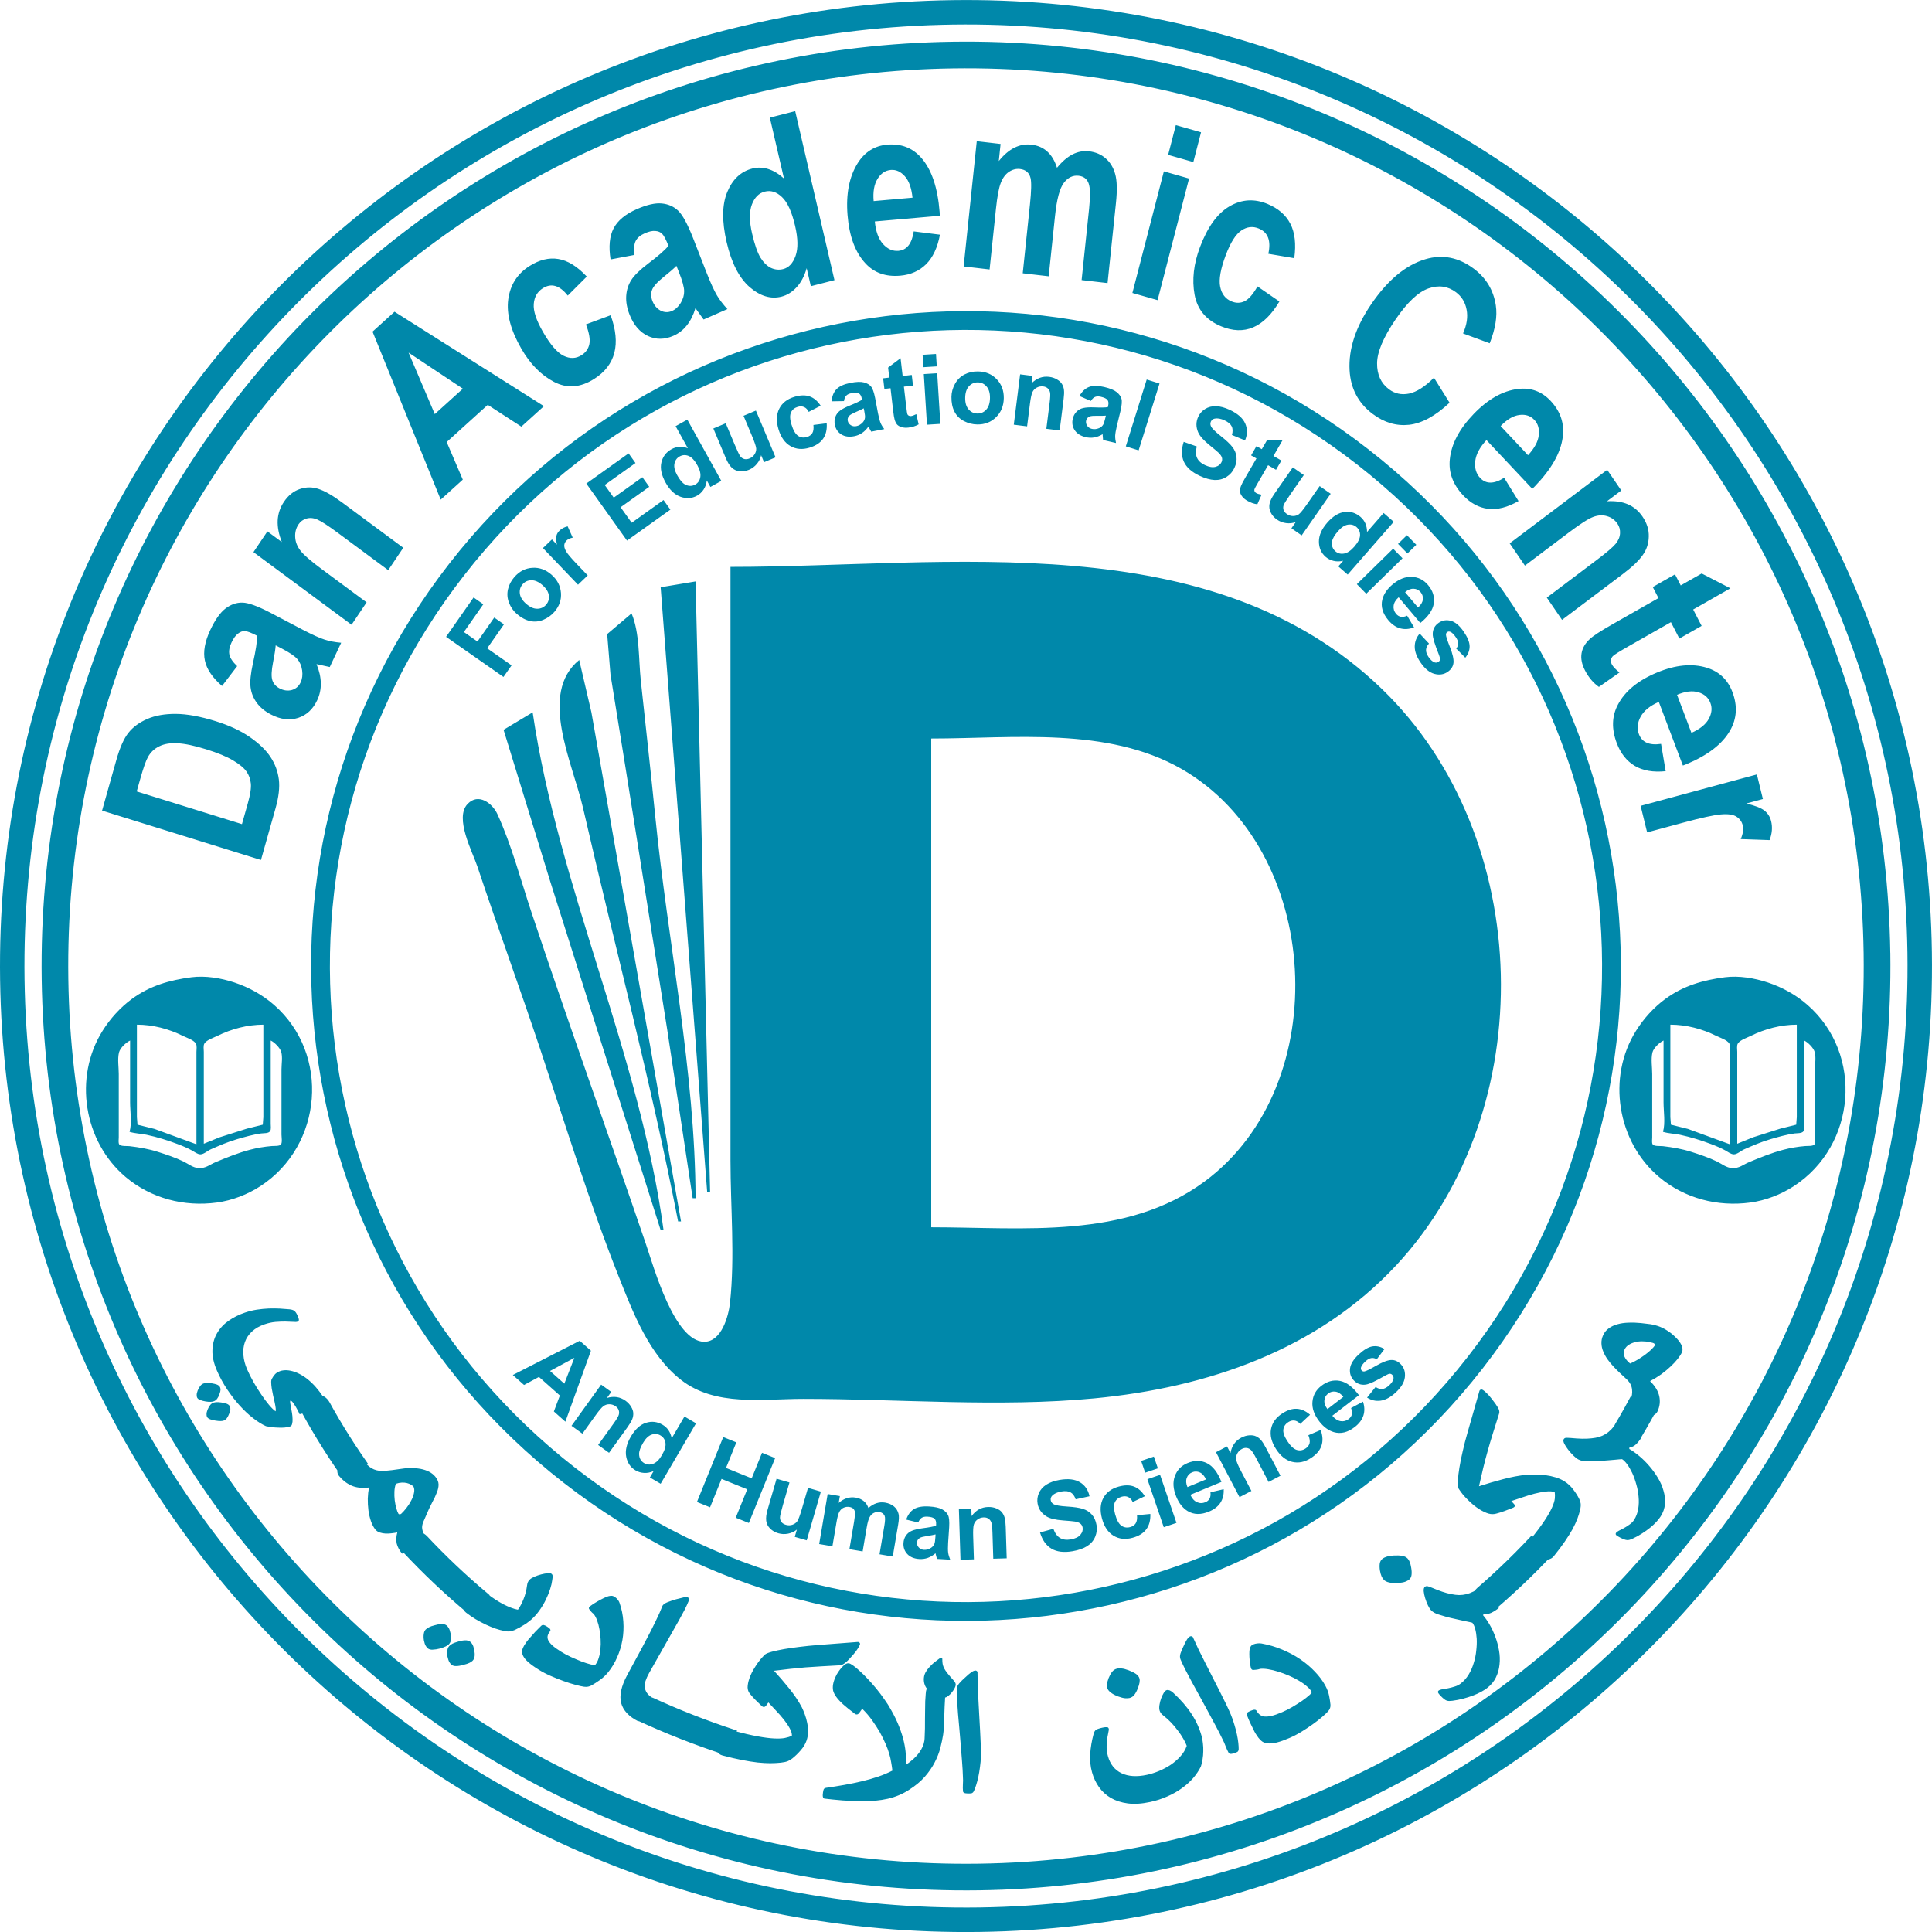 <svg xmlns="http://www.w3.org/2000/svg" viewBox="0 0 631.87 631.87"><g transform="translate(108.87 147.73)" fill="#00aad4"><ellipse transform="matrix(.02 -1 -1 -.024 0 0)" cx="-180.82" cy="-211.57" rx="251.91" ry="243.41" display="none" fill="#c83771" fill-rule="evenodd" stroke-linecap="square" stroke-width="7.246" style="paint-order:stroke fill markers"></ellipse><g fill-opacity=".692" fill-rule="evenodd"><circle transform="rotate(89.754)" cx="187.18" cy="-201.85" r="225.21" display="none" fill="#ffff2a" stroke-linecap="square" stroke-width="6.59" style="paint-order:stroke fill markers"></circle><circle transform="rotate(90.11)" cx="176.37" cy="-215.98" r="180.11" display="none" fill="#ffd42a" style="paint-order:normal"></circle><ellipse transform="matrix(-.002 -1 -1 .002 0 0)" cx="-162.55" cy="-211.87" rx="206.09" ry="207.82" display="none" fill="#ffd42a" style="paint-order:normal"></ellipse></g><path d="m455.23 171.89c-7.121.935-13.586 2.768-19.472 7.105-3.828 2.82-7.064 6.414-9.584 10.435-9.525 15.198-6.145 36.214 7.544 47.765 8.338 7.036 19.142 9.818 29.858 8.374 5.004-.674 10.061-2.635 14.28-5.39 20.344-13.28 22.846-43.092 4.451-59.228-3.78-3.316-8.223-5.763-12.982-7.348-4.344-1.447-9.516-2.315-14.094-1.714m1.669 54.63-13.724-5.031-5.558-1.384-.191-2.487v-30.229c5.167 0 10.406 1.361 15.022 3.663 1.218.607 3.528 1.308 4.26 2.518.421.696.191 1.937.191 2.721v30.229m21.883-39.13v30.229l-.191 2.487-5.188 1.291-8.902 2.825-5.193 2.113v-30.043c0-.783-.231-2.025.191-2.721.72-1.187 3.058-1.918 4.26-2.518 4.576-2.282 9.9-3.663 15.022-3.663m-43.581 5.193c-.014 6.737 0 13.476 0 20.214 0 2.953.651 6.814-.185 9.643 1.779.564 3.729.576 5.564.966 3.476.739 6.877 1.802 10.2 3.055 1.563.589 3.174 1.264 4.636 2.073.791.437 1.841 1.276 2.782 1.273 1.116-.003 2.337-1.176 3.338-1.617 2.862-1.261 5.703-2.497 8.716-3.365 2.563-.738 5.141-1.484 7.789-1.853.845-.118 2.445.052 2.962-.769.383-.608.191-1.672.191-2.359v-27.261c1.248.582 3.022 2.356 3.428 3.709.502 1.673.095 4.006.095 5.749v21.327c0 .801.33 2.569-.191 3.226-.459.579-2.272.443-2.962.499-2.443.196-4.861.608-7.233 1.233-3.861 1.018-7.452 2.498-11.127 4.019-2.062.853-3.172 2.066-5.564 1.958-1.875-.085-3.372-1.381-5.007-2.17-2.678-1.292-5.518-2.233-8.345-3.137-3.046-.973-6.114-1.488-9.273-1.865-.769-.092-2.823.108-3.333-.536-.408-.516-.191-1.682-.191-2.299v-20.771c0-2.182-.45-4.929.078-7.047.366-1.472 2.307-3.277 3.631-3.894zm-481.49-20.692c-7.121.935-13.586 2.768-19.472 7.105-3.828 2.82-7.064 6.414-9.584 10.435-9.525 15.198-6.145 36.214 7.544 47.765 8.338 7.036 19.142 9.818 29.858 8.374 5.004-.674 10.061-2.635 14.28-5.39 20.344-13.28 22.846-43.092 4.451-59.228-3.78-3.316-8.223-5.763-12.982-7.348-4.344-1.447-9.516-2.315-14.094-1.714m1.669 54.63-13.724-5.031-5.558-1.384-.191-2.487v-30.229c5.167 0 10.406 1.361 15.022 3.663 1.218.607 3.528 1.308 4.26 2.518.421.696.191 1.937.191 2.721v30.229m21.883-39.13v30.229l-.191 2.487-5.188 1.291-8.902 2.825-5.193 2.113v-30.043c0-.783-.231-2.025.191-2.721.72-1.187 3.058-1.918 4.26-2.518 4.576-2.282 9.9-3.663 15.022-3.663m-43.581 5.193c-.014 6.737 0 13.476 0 20.214 0 2.953.651 6.814-.185 9.643 1.779.564 3.729.576 5.564.966 3.476.739 6.877 1.802 10.2 3.055 1.563.589 3.174 1.264 4.636 2.073.791.437 1.841 1.276 2.782 1.273 1.116-.003 2.337-1.176 3.338-1.617 2.862-1.261 5.703-2.497 8.716-3.365 2.563-.738 5.141-1.484 7.789-1.853.845-.118 2.445.052 2.962-.769.383-.608.191-1.672.191-2.359v-27.261c1.248.582 3.022 2.356 3.428 3.709.502 1.673.095 4.006.095 5.749v21.327c0 .801.33 2.569-.191 3.226-.459.579-2.272.443-2.962.499-2.443.196-4.861.608-7.233 1.233-3.861 1.018-7.452 2.498-11.127 4.019-2.062.853-3.172 2.066-5.564 1.958-1.875-.085-3.372-1.381-5.007-2.17-2.678-1.292-5.518-2.233-8.345-3.137-3.046-.973-6.114-1.488-9.273-1.865-.769-.092-2.823.108-3.333-.536-.408-.516-.191-1.682-.191-2.299v-20.771c0-2.182-.45-4.929.078-7.047.366-1.472 2.307-3.277 3.631-3.894zm142.36 124.66-3.761-3.342 1.961-5.218-6.844-6.082-4.87 2.633-3.667-3.259 21.885-11.196 3.656 3.249zm-.345-12.431 3.287-8.45-7.959 4.299zm14.627 22.611-3.564-2.564 4.946-6.874q1.57-2.182 1.798-2.98.237-.811-.027-1.54-.252-.72-.975-1.24-.926-.666-2.026-.688t-1.982.614q-.869.645-2.493 2.903l-4.39 6.101-3.564-2.564 9.692-13.469 3.31 2.382-1.424 1.978q3.406-1.014 6.082.911 1.179.849 1.846 1.983.675 1.121.696 2.137.033 1.025-.379 1.998-.399.983-1.522 2.543zm16.878 10.118-3.519-2.061 1.232-2.103q-1.595.714-3.15.618-1.534-.102-2.747-.812-2.467-1.445-3.073-4.461-.584-3.022 1.5-6.582 2.132-3.64 4.95-4.525 2.826-.898 5.441.633 2.4 1.405 2.984 4.427l4.169-7.119 3.789 2.219zm-5.738-13.391q-1.342 2.292-1.309 3.688.048 2.02 1.693 2.983 1.308.766 2.872.197 1.572-.582 2.867-2.793 1.445-2.467 1.187-4.067-.25-1.613-1.639-2.426-1.348-.79-2.897-.248-1.527.536-2.775 2.667zm17.611 19.351 8.599-21.231 4.287 1.736-3.385 8.356 8.4 3.402 3.385-8.356 4.287 1.736-8.599 21.231-4.287-1.736 3.76-9.283-8.4-3.402-3.76 9.283zm31.988 11.404.693-2.386q-1.241 1.022-2.88 1.343-1.624.325-3.2-.132-1.605-.467-2.676-1.542t-1.27-2.517q-.2-1.441.454-3.692l2.93-10.083 4.216 1.225-2.128 7.322q-.977 3.361-.974 4.192.022.82.506 1.449.489.614 1.434.889 1.08.314 2.106-.023 1.03-.352 1.598-1.13.572-.794 1.566-4.215l1.953-6.722 4.216 1.225-4.63 15.935zm10.763-14.01 3.99.677-.379 2.234q2.583-2.24 5.541-1.738 1.571.267 2.617 1.11 1.046.843 1.563 2.278 1.301-1.126 2.658-1.562t2.775-.195q1.802.306 2.925 1.257 1.125.936 1.501 2.458.269 1.123-.128 3.465l-1.775 10.46-4.329-.735 1.587-9.351q.413-2.434.087-3.218-.444-1.026-1.692-1.238-.909-.154-1.804.264-.895.419-1.433 1.437-.535 1.003-.927 3.313l-1.333 7.856-4.329-.735 1.522-8.966q.405-2.388.292-3.12t-.549-1.155q-.42-.42-1.252-.561-1.001-.17-1.894.233-.893.403-1.419 1.36-.511.959-.911 3.316l-1.349 7.949-4.329-.735zm29.625 9.312-3.936-.947q.81-2.364 2.514-3.423 1.705-1.06 4.934-.873 2.933.169 4.327.954 1.395.769 1.91 1.879.531 1.095.366 3.95l-.343 5.114q-.126 2.184.016 3.241.159 1.042.668 2.261l-4.337-.251q-.146-.447-.346-1.319-.087-.396-.126-.524-1.186 1.027-2.497 1.499-1.311.472-2.761.388-2.558-.148-3.96-1.622-1.386-1.473-1.264-3.595.081-1.404.815-2.457.735-1.069 1.969-1.577 1.251-.522 3.554-.828 3.106-.4 4.321-.83l.025-.437q.073-1.264-.52-1.83-.592-.582-2.324-.682-1.17-.068-1.852.362-.681.415-1.154 1.545zm5.66 3.896q-.859.232-2.706.517-1.848.284-2.431.626-.893.559-.947 1.495-.053.92.594 1.631.648.71 1.708.772 1.185.069 2.307-.649.83-.547 1.129-1.39.204-.552.295-2.127zm23.267 7.815-4.388.138-.266-8.465q-.084-2.686-.39-3.458-.306-.788-.96-1.205-.638-.418-1.529-.39-1.14.036-2.026.689-.886.653-1.197 1.695-.296 1.041-.208 3.821l.236 7.512-4.388.138-.52-16.586 4.076-.128.076 2.436q2.083-2.879 5.378-2.983 1.452-.046 2.672.448 1.219.478 1.853 1.271.65.792.917 1.816.282 1.023.343 2.944zm10.901-8.448 4.359-1.199q.787 2.163 2.184 2.999 1.413.834 3.491.474 2.202-.381 3.15-1.497.961-1.134.745-2.381-.139-.801-.712-1.272-.56-.49-1.802-.703-.849-.139-3.819-.354-3.821-.274-5.529-1.342-2.401-1.503-2.865-4.182-.298-1.724.413-3.386.724-1.679 2.42-2.782 1.712-1.105 4.314-1.555 4.249-.736 6.712.757 2.478 1.49 3.124 4.581l-4.523.989q-.594-1.689-1.694-2.276-1.088-.605-3.012-.271-1.986.344-2.969 1.354-.633.649-.481 1.526.139.801.915 1.253.987.574 4.449.784 3.462.21 5.194.782 1.745.554 2.891 1.862 1.159 1.29 1.529 3.43.336 1.94-.449 3.82-.785 1.88-2.611 3.053-1.829 1.157-4.77 1.666-4.28.741-6.915-.833-2.638-1.589-3.74-5.299zm34.28-11.852-3.973 1.887q-.551-1.194-1.476-1.623-.911-.433-2.102-.11-1.583.43-2.235 1.788-.64 1.339.055 3.903.773 2.85 2.042 3.769 1.284.914 2.898.477 1.206-.327 1.791-1.214.581-.902.444-2.662l4.354-.42q.129 3.041-1.314 5.003-1.443 1.962-4.534 2.8-3.514.953-6.211-.695-2.682-1.652-3.746-5.573-1.076-3.966.423-6.736 1.495-2.785 5.069-3.755 2.925-.794 4.988.007 2.074.781 3.527 3.155zm.109-7.704-1.311-3.845 4.156-1.417 1.311 3.845zm6.083 17.835-5.357-15.705 4.156-1.417 5.357 15.705zm15.275-11.431 4.323-.995q.141 2.546-1.064 4.415-1.196 1.848-3.723 2.894-3.999 1.656-7.001-.162-2.383-1.466-3.704-4.656-1.578-3.811-.477-6.787 1.096-2.99 4.142-4.252 3.421-1.417 6.338.031 2.91 1.433 4.754 6.132l-10.163 4.208q.791 1.787 2.147 2.409 1.351.608 2.751.028.953-.395 1.387-1.183t.288-2.081zm-1.467-4.196q-.773-1.743-2.015-2.294-1.249-.565-2.49-.051-1.328.55-1.794 1.876-.466 1.326.236 2.98zm24.366-1.211-3.89 2.036-3.926-7.504q-1.246-2.381-1.857-2.943-.619-.576-1.389-.666-.757-.098-1.546.315-1.011.529-1.524 1.503t-.34 2.047q.187 1.066 1.477 3.53l3.484 6.659-3.89 2.036-7.693-14.703 3.613-1.891 1.13 2.16q.62-3.499 3.542-5.027 1.288-.674 2.6-.761 1.305-.101 2.222.336.93.43 1.616 1.235.7.798 1.591 2.501zm9.677-19.94-3.217 2.999q-.886-.972-1.898-1.101-.999-.138-2.037.53-1.38.888-1.59 2.38-.206 1.47 1.231 3.704 1.598 2.483 3.085 2.976 1.5.484 2.906-.421 1.051-.676 1.341-1.699.281-1.036-.381-2.672l4.024-1.716q1.041 2.86.258 5.166t-3.477 4.039q-3.062 1.97-6.131 1.214-3.056-.765-5.254-4.181-2.224-3.456-1.631-6.549.584-3.107 3.698-5.111 2.549-1.64 4.757-1.5 2.213.118 4.316 1.942zm13.398-2.191 3.912-2.092q.802 2.42.129 4.539-.671 2.097-2.836 3.768-3.426 2.645-6.799 1.676-2.683-.791-4.793-3.524-2.521-3.265-2.236-6.426.275-3.173 2.885-5.187 2.931-2.263 6.125-1.629 3.184.621 6.194 4.674l-8.707 6.721q1.231 1.517 2.703 1.763 1.463.233 2.663-.693.816-.63 1.029-1.505.213-.875-.266-2.084zm-2.514-3.665q-1.202-1.48-2.546-1.687-1.353-.219-2.417.602-1.138.878-1.24 2.28-.102 1.402 1.008 2.814zm7.761.246 2.79-3.476q1.074.753 2.161.666 1.077-.098 2.216-1.145 1.254-1.152 1.464-2.194.13-.713-.367-1.254-.338-.368-.79-.398-.453-.008-1.473.568-4.705 2.732-6.407 2.981-2.359.343-3.977-1.417-1.459-1.588-1.199-3.821.26-2.234 2.895-4.655 2.508-2.305 4.478-2.609 1.97-.304 3.9.872l-2.531 3.365q-.851-.534-1.752-.406-.89.117-1.902 1.048-1.277 1.174-1.502 2.038-.136.591.234.994.317.345.861.291.733-.08 3.849-1.861 3.128-1.792 4.934-1.882 1.805-.068 3.222 1.474 1.544 1.68 1.25 4.178t-3.043 5.025q-2.497 2.294-4.888 2.625-2.38.32-4.425-1.005zm-282.45-235.69-18.772-13.126 8.999-12.869 3.176 2.221-6.348 9.079 4.443 3.107 5.48-7.837 3.176 2.221-5.48 7.837 7.978 5.578zm4.284-20.683q-1.646-1.44-2.477-3.599-.831-2.159-.346-4.351.495-2.203 2.1-4.038 2.479-2.834 5.91-3.03 3.419-.206 6.229 2.253 2.834 2.479 3.099 5.95.263 3.448-2.165 6.224-1.502 1.717-3.647 2.602-2.134.873-4.338.378-2.215-.505-4.367-2.388zm3.139-3.232q1.858 1.625 3.618 1.608 1.759-.018 2.891-1.311 1.132-1.294.905-3.028-.216-1.746-2.098-3.392-1.835-1.605-3.594-1.587-1.749.006-2.881 1.3-1.132 1.294-.915 3.04.216 1.746 2.074 3.372zm20.127-9.29-3.173 3.035-11.47-11.991 2.947-2.819 1.631 1.705q-.399-1.932-.168-2.888.242-.967 1.01-1.702 1.084-1.037 2.661-1.4l1.664 3.706q-1.298.247-1.987.906-.666.637-.773 1.453-.117.804.53 2.023.658 1.208 3.585 4.268zm12.858-11.397-13.31-18.643 13.823-9.869 2.252 3.154-10.059 7.181 2.951 4.133 9.359-6.682 2.243 3.141-9.359 6.682 3.623 5.074 10.415-7.436 2.243 3.141zm30.839-19.515-3.566 1.978-1.183-2.131q-.198 1.736-1.073 3.026-.869 1.268-2.099 1.95-2.5 1.387-5.404.372-2.898-1.037-4.899-4.644-2.047-3.689-1.373-6.565.666-2.889 3.317-4.36 2.432-1.349 5.33-.313l-4.002-7.214 3.839-2.13zm-14.447-1.884q1.289 2.323 2.507 3.005 1.763.987 3.43.063 1.325-.735 1.633-2.371.3-1.649-.943-3.89-1.387-2.5-2.895-3.093-1.516-.606-2.923.174-1.366.758-1.689 2.366-.317 1.587.881 3.746zm28.426-4.233-.963-2.29q-.321 1.576-1.392 2.857-1.057 1.275-2.57 1.911-1.541.648-3.05.486t-2.571-1.156-1.97-3.155l-4.069-9.679 4.048-1.702 2.955 7.029q1.357 3.226 1.881 3.87.533.623 1.306.807.766.169 1.674-.212 1.037-.436 1.622-1.343.579-.921.53-1.884-.055-.977-1.435-4.261l-2.713-6.453 4.048-1.702 6.431 15.297zm18.519-18.464-3.915 2.003q-.586-1.178-1.524-1.579-.923-.406-2.104-.048-1.57.476-2.181 1.853-.601 1.358.17 3.9.857 2.826 2.152 3.707 1.31.876 2.91.391 1.196-.363 1.755-1.267.554-.919.365-2.674l4.34-.548q.218 3.036-1.166 5.039-1.385 2.003-4.45 2.933-3.484 1.056-6.229-.512-2.73-1.573-3.908-5.46-1.192-3.933.225-6.746 1.412-2.828 4.956-3.902 2.901-.879 4.986-.14 2.096.72 3.619 3.05zm7.623-1.513-4.048.069q.192-2.491 1.576-3.944t4.558-2.081q2.881-.571 4.428-.16 1.544.395 2.32 1.34.789.927 1.344 3.732l.95 5.037q.425 2.146.828 3.133.415.969 1.213 2.022l-4.261.844q-.254-.396-.666-1.19-.183-.362-.253-.475-.891 1.292-2.042 2.077-1.151.785-2.576 1.068-2.514.498-4.24-.578-1.711-1.079-2.124-3.163-.273-1.379.173-2.583.444-1.219 1.512-2.02 1.08-.819 3.233-1.692 2.907-1.165 3.975-1.886l-.085-.429q-.246-1.242-.962-1.641-.719-.415-2.421-.078-1.15.228-1.702.815-.556.572-.73 1.785zm6.455 2.353q-.773.44-2.49 1.178t-2.196 1.216q-.725.765-.542 1.684.179.904.984 1.43.805.526 1.847.319 1.165-.231 2.071-1.206.666-.737.745-1.629.059-.585-.247-2.133zm15.71-10.91.407 3.476-2.98.349.777 6.642q.236 2.018.354 2.35.131.315.452.498.336.181.77.13.605-.071 1.705-.624l.768 3.34q-1.445.83-3.369 1.055-1.179.138-2.171-.139-.994-.293-1.517-.861-.509-.585-.805-1.636-.229-.744-.499-3.056l-.841-7.185-2.002.234-.407-3.476 2.002-.234-.383-3.275 4.079-3.057.681 5.82zm3.799-2.533-.253-4.055 4.382-.273.253 4.055zm1.172 18.807-1.032-16.562 4.382-.273 1.032 16.562zm8.007-9.129q.036-2.187 1.149-4.216 1.112-2.029 3.099-3.074 2.002-1.045 4.439-1.004 3.765.063 6.13 2.556 2.365 2.477 2.303 6.211-.063 3.765-2.541 6.208-2.463 2.428-6.15 2.366-2.281-.038-4.342-1.104-2.045-1.065-3.09-3.068-1.045-2.018-.997-4.877zm4.495.309q-.041 2.468 1.109 3.8 1.15 1.332 2.868 1.361 1.718.029 2.897-1.264 1.194-1.293 1.235-3.792.041-2.437-1.109-3.769-1.134-1.332-2.853-1.36-1.718-.029-2.912 1.264-1.194 1.293-1.235 3.761zm30.899 10.699-4.356-.548 1.058-8.402q.336-2.667.154-3.477-.18-.826-.76-1.34-.565-.512-1.449-.623-1.132-.142-2.109.364t-1.447 1.487q-.454.982-.802 3.742l-.939 7.457-4.356-.548 2.072-16.464 4.046.509-.304 2.418q2.506-2.519 5.777-2.107 1.442.181 2.569.859 1.129.662 1.633 1.544.519.884.622 1.937.119 1.054-.121 2.961zm10.197-9.648-3.717-1.604q1.2-2.191 3.061-2.945 1.86-.754 5.01-.02 2.861.666 4.101 1.677 1.244.996 1.562 2.177.337 1.169-.312 3.954l-1.208 4.981q-.496 2.131-.536 3.196-.021 1.054.273 2.342l-4.231-.986q-.068-.465-.117-1.359-.018-.405-.035-.538-1.344.81-2.716 1.052-1.372.242-2.787-.088-2.496-.581-3.626-2.272-1.115-1.688-.633-3.757.319-1.37 1.222-2.282.906-.928 2.209-1.218 1.322-.302 3.643-.21 3.129.135 4.399-.082l.099-.426q.287-1.233-.201-1.892-.485-.674-2.174-1.068-1.141-.266-1.887.042-.742.292-1.4 1.326zm4.913 4.803q-.886.082-2.755.048t-2.502.203q-.975.399-1.188 1.312-.209.898.308 1.708.517.81 1.552 1.051 1.157.269 2.384-.247.911-.397 1.349-1.178.295-.509.653-2.046zm6.525 10.046 6.834-21.863 4.191 1.31-6.834 21.863zm18.946-1.468 4.263 1.505q-.589 2.225.081 3.71.684 1.491 2.596 2.382 2.025.944 3.441.57 1.437-.382 1.971-1.529.343-.736.142-1.451-.181-.722-1.079-1.606-.618-.598-2.934-2.471-2.981-2.407-3.773-4.259-1.113-2.605.036-5.069.739-1.586 2.272-2.544 1.553-.965 3.575-.902 2.036.07 4.429 1.186 3.909 1.822 5.078 4.454 1.184 2.638-.051 5.545l-4.278-1.77q.477-1.726-.092-2.836-.548-1.117-2.318-1.943-1.827-.852-3.211-.583-.89.171-1.266.978-.343.736.035 1.551.483 1.035 3.205 3.184 2.722 2.148 3.818 3.607 1.116 1.451 1.31 3.18.215 1.721-.703 3.689-.832 1.784-2.549 2.88t-3.887 1.015q-2.163-.095-4.867-1.356-3.937-1.835-5.202-4.632-1.258-2.811-.045-6.486zm31.937 6.108-1.754 3.029-2.596-1.504-3.352 5.787q-1.018 1.758-1.123 2.094-.083.331.064.669.161.346.539.565.527.305 1.739.52l-1.383 3.135q-1.654-.2-3.33-1.171-1.028-.595-1.656-1.411-.621-.829-.7-1.597-.057-.774.334-1.793.262-.733 1.429-2.748l3.627-6.26-1.744-1.01 1.754-3.029 1.744 1.01 1.653-2.853 5.097-.008-2.937 5.07zm3.281 22.143 1.421-2.038q-1.503.571-3.159.35-1.643-.212-2.988-1.151-1.371-.956-2.041-2.318-.669-1.362-.397-2.791.273-1.429 1.613-3.352l6.006-8.613 3.601 2.511-4.361 6.255q-2.002 2.871-2.265 3.659-.242.784.016 1.535.266.738 1.074 1.301.923.643 2.002.653 1.088-.003 1.876-.559.796-.568 2.834-3.491l4.004-5.742 3.602 2.511-9.492 13.611zm18.404 15.147-3.073-2.681 1.603-1.837q-1.7.404-3.21.019-1.488-.386-2.548-1.311-2.155-1.88-2.187-4.956-.01-3.078 2.702-6.186 2.774-3.179 5.707-3.522 2.944-.355 5.228 1.638 2.096 1.829 2.106 4.907l5.424-6.216 3.308 2.887zm-3.139-14.227q-1.746 2.001-1.974 3.379-.329 1.994 1.107 3.247 1.142.996 2.785.73 1.653-.279 3.338-2.209 1.88-2.155 1.925-3.774.055-1.632-1.158-2.69-1.177-1.027-2.8-.784-1.6.242-3.224 2.102zm19.607 4.185 2.904-2.841 3.07 3.139-2.904 2.841zm-13.47 13.177 11.862-11.604 3.07 3.139-11.862 11.604zm16.448 10.308 2.258 3.819q-2.384.906-4.53.323-2.124-.58-3.886-2.671-2.789-3.309-1.966-6.721.675-2.715 3.316-4.94 3.154-2.658 6.324-2.51 3.182.138 5.306 2.659 2.386 2.832 1.89 6.049-.484 3.208-4.404 6.388l-7.089-8.411q-1.463 1.294-1.645 2.776-.17 1.471.807 2.63.665.789 1.548.964.883.175 2.071-.356zm3.554-2.669q1.427-1.264 1.576-2.616.16-1.361-.706-2.389-.926-1.099-2.331-1.141-1.405-.042-2.769 1.128zm.54 8.527 3.047 3.253q-.897.957-.965 2.046-.055 1.08.821 2.355.964 1.404 1.965 1.759.688.229 1.293-.186.412-.283.506-.726.072-.447-.354-1.538-2.04-5.043-2.046-6.764-.006-2.384 1.965-3.736 1.778-1.22 3.953-.647 2.175.573 4.199 3.523 1.928 2.808 1.95 4.802.023 1.993-1.414 3.738l-2.974-2.981q.648-.767.649-1.677.01-.897-.769-2.031-.981-1.43-1.805-1.774-.566-.218-1.017.092-.386.265-.409.812-.025.737 1.299 4.074 1.332 3.349 1.166 5.15-.188 1.797-1.914 2.982-1.881 1.291-4.312.648t-4.545-3.722q-1.919-2.796-1.908-5.21.02-2.401 1.62-4.239zm-430.93 57.897 4.648-16.485q1.763-6.252 4.002-8.996 2.214-2.793 6.124-4.492t9.374-1.66q5.464.038 12.943 2.363 6.735 2.093 11.282 5.246 4.511 3.142 6.726 6.501 2.214 3.359 2.717 7.32.478 3.912-1.065 9.382l-4.785 16.968zm11.33-6.273 34.419 10.695 1.91-6.772q1.228-4.354.993-6.531-.224-2.215-1.437-3.927-1.238-1.761-4.41-3.637-3.172-1.876-8.737-3.605-5.778-1.795-9.351-1.975-3.563-.217-5.981.975-2.407 1.154-3.723 3.497-.996 1.755-2.528 7.187zm32.854-40.973-4.944 6.483q-4.716-4.087-5.613-8.317-.914-4.282 1.769-9.989 2.388-5.081 5.007-7.056 2.619-1.976 5.512-1.905 2.86.054 9.027 3.248l10.841 5.702q4.575 2.37 7.009 3.155 2.401.768 5.411 1.029l-3.73 7.935-4.336-.948q1.355 3.255 1.403 6.223.064 2.933-1.179 5.578-2.078 4.42-6.221 5.779-4.176 1.342-8.884-1.097-2.984-1.546-4.665-3.845-1.681-2.299-2.026-5.074-.345-2.775.787-7.901 1.391-6.204 1.361-8.945-2.917-1.511-4.025-1.522-1.125-.063-2.244.828-1.137.839-2.134 2.962-1.014 2.158-.675 3.891.356 1.699 2.549 3.787zm12.597-6.803q-.123 1.84-.849 5.489-.822 4.205-.235 5.937.587 1.732 2.377 2.66 2.022 1.048 4.003.516 1.964-.584 2.864-2.498.802-1.705.493-3.942-.342-2.254-1.572-3.671-1.214-1.451-5.226-3.529zm41.73-31.923-4.921 7.326-16.374-12.122q-4.924-3.646-6.833-4.441t-3.551-.302q-1.622.461-2.58 1.889-1.236 1.839-1.089 4.18.116 2.318 1.706 4.397 1.589 2.079 7.118 6.171l14.532 10.758-4.921 7.326-32.084-23.752 4.559-6.787 4.713 3.489q-1.505-3.821-1.351-7.079.174-3.29 2.028-6.049 2.152-3.203 5.223-4.206 3.062-1.057 6.124-.025 3.053.978 7.766 4.467zm46.006-46.3-7.391 6.691-10.979-7.125-13.437 12.166 5.269 12.295-7.223 6.539-22.294-54.943 7.194-6.514zm-26.517-5.715-17.754-11.804 8.572 20.118zm40.529-36.673-6.226 6.216q-3.984-5.045-8.16-2.396-2.689 1.706-2.958 5.141-.269 3.435 3 9.115 3.613 6.278 6.75 7.825 3.136 1.547 5.889-.199 2.057-1.304 2.544-3.609.469-2.338-1.122-6.452l8.081-2.995q5.126 14.159-5.41 20.842-6.739 4.275-13.096.961-6.356-3.314-10.715-10.887-5.219-9.068-4.264-16.112.968-7.098 6.948-10.891 4.841-3.071 9.427-2.307 4.618.744 9.311 5.747zm15.564-7.079-7.786 1.474q-.994-6.334.979-10.141 1.993-3.857 7.588-6.306 4.982-2.18 8.192-1.862 3.211.319 5.347 2.369 2.122 2.014 4.768 8.677l4.598 11.778q1.963 4.943 3.306 7.214 1.329 2.236 3.433 4.51l-7.78 3.405-2.674-3.707q-1.017 3.388-2.84 5.657-1.788 2.254-4.381 3.389-4.333 1.897-8.306.062-3.987-1.871-6.007-6.957-1.28-3.224-1.107-6.116.173-2.893 1.651-5.221 1.478-2.329 5.541-5.41 4.933-3.715 6.627-5.802-1.252-3.152-2.08-3.925-.808-.824-2.21-.925-1.382-.152-3.463.759-2.115.926-2.946 2.466-.796 1.526-.451 4.612zm13.753 3.567q-1.245 1.302-4.077 3.55-3.253 2.601-3.895 4.311-.642 1.711.126 3.645.868 2.185 2.694 3.152 1.846.916 3.722.095 1.672-.732 2.84-2.631 1.154-1.935 1.114-3.851-.006-1.931-1.727-6.266zm51.688 4.68-7.722 1.977-1.366-5.881q-1.115 3.881-3.307 6.239-2.192 2.359-4.921 3.057-5.244 1.342-10.428-3.122-5.158-4.511-7.522-14.691-2.382-10.255.216-16.432 2.59-6.215 8.156-7.64 2.622-.671 5.209.145 2.623.807 5.174 3.109l-4.625-19.907 8.296-2.124zm-26.94-15.233q1.261 5.429 2.745 7.885 1.511 2.409 3.442 3.353 1.959.897 4.006.373 2.73-.699 4.023-4.305 1.293-3.607-.152-9.827-1.603-6.899-4.279-9.41-2.649-2.557-5.666-1.785-2.873.736-4.193 4.229-1.319 3.493.073 9.488zm52.862-.712 8.581 1.077q-1.202 6.336-4.535 9.666-3.336 3.291-8.457 3.74-7.11.624-11.375-4.026-5.03-5.4-5.861-15.842-.819-10.287 3.293-16.878 3.489-5.563 9.678-6.106 6.889-.604 11.219 4.39 4.981 5.716 5.929 17.627l.062 1.241-21.256 1.865q.462 4.866 2.663 7.36 2.239 2.491 5.075 2.242 4.089-.359 4.984-6.356zm-.395-11.025q-.492-4.786-2.525-7.022-2.036-2.275-4.578-2.052-2.689.236-4.331 2.911-1.676 2.717-1.276 7.277zm21.013-18.471 7.79.9-.586 5.593q2.438-3.037 5.107-4.369 2.668-1.332 5.572-.996 3.087.356 5.158 2.235 2.108 1.883 3.198 5.327 2.475-3.033 5.07-4.373 2.632-1.336 5.388-1.018 3.27.378 5.448 2.308 2.219 1.896 3.112 5.083.93 3.192.267 9.518l-2.745 26.192-8.488-.98 2.454-23.415q.643-6.133-.176-8.258-.815-2.163-3.24-2.443-2.829-.327-4.856 2.328-2.022 2.616-2.887 10.871l-2.062 19.673-8.488-.98 2.353-22.45q.699-6.673.203-8.683-.652-2.652-3.445-2.974-1.874-.216-3.592.913-1.718 1.129-2.683 3.594-.961 2.427-1.591 8.444l-2.086 19.904-8.488-.98zm62.591 4.469 2.521-9.737 8.241 2.351-2.521 9.737zm-11.693 45.163 10.297-39.77 8.241 2.351-10.297 39.77zm52.944-11.376-8.483-1.437q1.412-6.383-3.126-8.268-2.922-1.214-5.689.642-2.767 1.856-5.092 8.026-2.571 6.82-1.844 10.377.727 3.557 3.717 4.799 2.234.928 4.277-.06 2.056-1.024 4.211-4.845l7.164 4.937q-7.629 12.857-19.076 8.103-7.322-3.041-8.659-10.357t1.764-15.544q3.713-9.851 9.632-13.319 5.967-3.49 12.464-.791 5.259 2.184 7.458 6.478 2.233 4.308 1.283 11.258zm45.688 39.092 5.103 8.182q-6.949 6.518-13.25 7.222-6.279.672-11.899-3.554-7.062-5.311-7.553-14.32-.55-10.39 7.093-21.59 8.073-11.83 17.716-14.699 8.379-2.483 15.832 3.122 6.071 4.565 7.187 11.992.805 5.284-1.997 12.39l-8.72-3.215q1.871-4.274 1.153-7.821-.666-3.556-3.461-5.657-3.997-3.006-9.019-1.244-5.022 1.761-10.77 10.185-5.963 8.739-6.018 14.283-.054 5.544 3.882 8.505 2.885 2.17 6.582 1.417 3.718-.784 8.137-5.194zm22.95 32.734 4.708 7.607q-5.405 3.09-9.976 2.536-4.545-.581-8.153-4.421-5.011-5.332-4.342-11.749.728-7.514 7.834-14.872 7-7.249 14.457-8.156 6.305-.751 10.666 3.891 4.855 5.166 3.975 11.856-.991 7.676-9.097 16.07l-.868.844-14.98-15.941q-3.264 3.489-3.678 6.862-.388 3.4 1.611 5.527 2.882 3.067 7.843-.054zm7.812-7.381q3.186-3.462 3.519-6.533.36-3.098-1.431-5.005-1.895-2.017-4.904-1.627-3.061.39-6.141 3.633zm11.125 53.85-4.981-7.282 16.275-12.269q4.894-3.69 6.236-5.322 1.341-1.632 1.436-3.423.116-1.76-.854-3.178-1.251-1.828-3.405-2.45-2.124-.644-4.516.251-2.392.895-7.887 5.037l-14.443 10.888-4.981-7.282 31.889-24.039 4.614 6.746-4.684 3.531q3.932-.24 6.814.979 2.904 1.251 4.78 3.993 2.178 3.184 2.074 6.558-.052 3.384-1.984 6.082-1.88 2.707-6.564 6.238zm45.655 1.965-7.28 4.143-2.766-5.356-13.91 7.916q-4.517 2.571-5.109 3.216-1.053 1.217-.296 2.684.564 1.092 2.498 2.639l-6.732 4.714q-2.774-1.952-4.554-5.398-1.55-3.002-1.119-5.587.431-2.585 2.682-4.66 1.638-1.55 7.423-4.842l15.047-8.563-1.868-3.616 7.28-4.143 1.867 3.616 6.857-3.902 9.4 4.848-12.187 6.936zm-13.268 38.59 1.51 8.932q-6.125.633-10.128-1.748-3.969-2.395-5.866-7.409-2.634-6.961.366-12.596 3.461-6.621 12.738-10.489 9.139-3.81 16.342-1.594 6.085 1.889 8.377 7.948 2.552 6.744-.743 12.544-3.764 6.663-14.346 11.076l-1.113.422-7.874-20.81q-4.302 1.877-5.935 4.813-1.62 2.972-.569 5.749 1.515 4.003 7.242 3.16zm9.935-3.599q4.219-1.885 5.667-4.576 1.482-2.706.541-5.194-.996-2.633-3.912-3.505-2.963-.894-7.004.832zm-14.492 32.549-2.129-8.681 38.021-10.273 1.972 8.043-5.406 1.461q4.302 1.042 5.915 2.329 1.659 1.315 2.184 3.457.728 2.969-.506 6.188l-9.435-.336q1.122-2.587.652-4.504-.442-1.804-2.072-2.846-1.585-1.014-5.062-.716-3.477.298-12.391 2.707zm-5.567 173.71q1.079-.432 2.344-1.187t2.454-1.606q1.155-.864 2.06-1.71.92-.876 1.307-1.552.062-.225-.062-.304-.145-.122-.394-.28-.297-.14-.671-.201-.394-.103-.802-.177-.975-.237-2.178-.238-1.224-.043-2.364.261-1.161.262-2.123.876-.947.584-1.404 1.588-.512 1.126-0 2.294.511 1.169 1.832 2.234zm.13 11.8q.705-1.552.505-3.317-.186-1.795-1.659-3.232-1.044-.968-2.198-2.045-1.154-1.077-2.233-2.234-1.078-1.156-1.963-2.386-.871-1.26-1.375-2.532-.539-1.284-.58-2.605-.062-1.363.547-2.702.636-1.4 1.874-2.27 1.203-.882 2.849-1.326 1.611-.456 3.561-.511 1.963-.085 4.072.128 1.79.207 3.042.365 1.217.146 2.461.585 1.569.517 3.028 1.455 1.438.895 2.599 2.045 1.41 1.309 2.108 2.684.663 1.363.179 2.428-.443.974-1.383 2.16t-2.275 2.446q-1.335 1.26-3.035 2.531-1.722 1.229-3.727 2.288 2.447 2.38 3.007 4.942.539 2.52-.554 4.923-.207.456-.622.84-.463.402-1.058.651-.595.249-1.327.274-.767.012-1.597-.28l-2.938-1.035q-.726-.256-1.12-.712-.429-.469-.532-1.035-.138-.578-.034-1.248.09-.639.38-1.278zm8.582 3.342-1.708 3.132q-.242.443-.685.801-.493.373-1.105.587-.612.214-1.345.195-.767-.033-1.572-.374l-2.853-1.206q-.705-.298-1.063-.777-.392-.493-.452-1.064-.094-.585.061-1.247.138-.632.477-1.253l1.724-3.161zm-1.669 3.061-1.761 3.109q-.249.44-.698.792-.499.367-1.115.573-.616.206-1.348.177-.766-.043-1.565-.394l-2.832-1.243q-.7-.307-1.05-.79-.384-.498-.434-1.069-.084-.586.082-1.246.149-.63.498-1.246l1.778-3.138zm-1.721 3.039-1.814 3.085q-.257.437-.712.783-.505.36-1.124.558-.619.198-1.351.159-.765-.053-1.559-.415l-2.811-1.28q-.694-.316-1.036-.804-.375-.503-.416-1.075-.074-.587.103-1.245.16-.628.519-1.24l1.831-3.114zm-1.599 2.959q-.827 1.283-1.766 2.208-.971.909-2.181 1.059l-.045.468q1.532.878 3.231 2.292 1.7 1.414 3.243 3.203 1.576 1.805 2.821 3.858 1.277 2.07 1.88 4.255.654 2.173.49 4.352-.145 2.151-1.431 4.146-.514.798-1.389 1.756-.856.929-2.03 1.887-1.174.958-2.63 1.889-1.405.918-3.051 1.679-.549.253-.973.381-.374.115-.84.108-.416-.019-.97-.221-.555-.202-1.332-.59-1.036-.518-1.333-.854-.264-.32-.007-.719.184-.285.907-.677.756-.376 1.669-.862.931-.515 1.82-1.163.921-.632 1.454-1.459 1.047-1.625 1.382-3.605t.125-4.045q-.159-2.077-.757-4.071-.547-2.007-1.315-3.671-.8-1.681-1.663-2.865-.895-1.201-1.668-1.662-.3.001-.937.059-.637.059-1.459.138-.803.051-1.676.143-.905.075-1.759.139-1.593.146-2.996.199-1.436.036-2.752.019-.716-.018-1.409-.139-.675-.149-1.258-.44-.648-.324-1.579-1.203-.945-.924-1.766-1.975-.821-1.051-1.314-2.013-.474-.991-.162-1.475.294-.456.927-.441.633.015 1.247.058 2.056.198 3.737.246 1.681.048 3.209-.13 1.325-.129 2.427-.445 1.121-.344 2.107-.945.986-.6 1.874-1.513.888-.913 1.715-2.196zm-53.15 15.932q3.719-1.211 7.784-2.286 4.087-1.102 7.964-1.49 1.264-.094 2.843-.07 1.549.005 3.195.23 1.615.206 3.23.695 1.585.469 2.92 1.305 1.639 1.025 2.854 2.631 1.207 1.56 1.99 3.135.339.655.467 1.458.128.804-.176 2.142-.325 1.365-.906 2.932-.589 1.521-1.571 3.36-1.012 1.819-2.513 4.017t-3.657 4.869q-.324.401-.829.687-.558.294-1.202.414-.645.119-1.363-.009-.749-.147-1.477-.603l-2.579-1.614q-.637-.399-.898-.924-.291-.544-.241-1.116.02-.591.3-1.22.258-.602.69-1.137 2.933-3.633 4.589-6.135 1.677-2.529 2.46-4.291.805-1.788.927-2.958.122-1.17-.031-2.111-1.144-.394-2.865-.185-1.752.19-3.712.693-1.959.503-3.935 1.197-2.006.675-3.688 1.23l.877.951q.725.856-.447 1.289-1.362.555-2.711 1.038-1.349.483-2.517.797-1.284.403-2.666.021-1.39-.428-2.968-1.415-.91-.57-1.856-1.322-.954-.798-1.844-1.676-.92-.897-1.714-1.837-.773-.966-1.381-1.91-.314-.799-.232-2.598.073-1.844.487-4.279.405-2.481 1.081-5.355.646-2.893 1.5-5.817l3.942-13.818q.107-.415.462-.515.355-.1.688.109.455.285 1.175.977.742.665 1.771 1.993 1.376 1.746 2.02 2.872.613 1.107.338 1.9-1.189 3.679-2.086 6.656-.927 2.958-1.682 5.703-.763 2.699-1.436 5.455-.651 2.729-1.37 5.938zm24.216 22.232-2.532 2.665q-.358.377-.888.628-.582.255-1.235.33-.653.074-1.358-.103-.734-.198-1.419-.703l-2.427-1.787q-.6-.442-.813-.983-.242-.563-.141-1.129.073-.587.408-1.195.311-.583.813-1.111l2.556-2.69zm-2.473 2.604-2.578 2.63q-.365.372-.899.616-.586.247-1.241.313-.654.066-1.356-.121-.73-.208-1.407-.722l-2.396-1.82q-.592-.45-.796-.994-.232-.566-.121-1.131.083-.586.428-1.19.321-.579.832-1.1l2.602-2.655zm-2.518 2.57-2.623 2.595q-.371.367-.909.604-.591.239-1.246.296-.655.057-1.354-.139-.726-.218-1.394-.741l-2.364-1.852q-.584-.457-.779-1.005-.222-.569-.101-1.132.093-.585.449-1.184.331-.574.851-1.088l2.648-2.62zm-2.562 2.536-2.668 2.56q-.378.362-.92.591-.595.231-1.251.279-.656.048-1.351-.158-.723-.228-1.381-.76l-2.332-1.883q-.576-.465-.761-1.015-.212-.572-.082-1.133.103-.584.469-1.177.341-.57.87-1.077l2.693-2.584zm-2.606 2.501-2.712 2.523q-.384.357-.93.579-.599.223-1.256.262-.657.039-1.349-.176-.719-.238-1.367-.778l-2.299-1.915q-.568-.473-.743-1.025-.202-.575-.062-1.135.113-.582.49-1.171.351-.565.888-1.065l2.738-2.547zm-2.649 2.465-2.756 2.486q-.39.352-.94.566-.603.215-1.26.245-.658.03-1.345-.194-.714-.247-1.354-.797l-2.265-1.946q-.56-.481-.725-1.035-.192-.577-.042-1.135.124-.581.51-1.164.361-.56.907-1.053l2.782-2.51zm-2.692 2.429-2.799 2.449q-.396.346-.95.554-.606.207-1.264.228-.658.021-1.342-.212-.71-.257-1.34-.815l-2.231-1.976q-.551-.488-.707-1.045-.182-.58-.022-1.136.134-.579.531-1.157.371-.555.925-1.04l2.826-2.472zm-2.212 2.498q-1.265.967-2.5 1.564-1.26.573-2.457.359l-.219.428q1.112 1.277 2.18 3.108 1.068 1.832 1.847 3.971.804 2.164 1.2 4.465.421 2.326.163 4.563-.205 2.241-1.184 4.248-.95 1.986-2.918 3.49-.787.602-1.973 1.248-1.158.625-2.628 1.185-1.47.56-3.195 1.01-1.673.454-3.512.689-.613.078-1.062.074-.396-.001-.833-.144-.385-.14-.832-.493-.447-.353-1.033-.947-.781-.792-.934-1.196-.128-.38.265-.681.281-.215 1.112-.373.855-.133 1.9-.324 1.073-.212 2.156-.564 1.108-.326 1.923-.95 1.602-1.225 2.667-2.994 1.065-1.769 1.647-3.778.635-2.005.826-4.061.243-2.053.149-3.847-.119-1.819-.484-3.189-.39-1.395-.944-2.056-.283-.087-.906-.219-.623-.131-1.428-.297-.777-.187-1.634-.357-.882-.194-1.711-.385-1.557-.329-2.901-.691-1.368-.387-2.603-.788-.668-.227-1.276-.544-.58-.338-1.02-.783-.488-.495-1.034-1.597-.542-1.149-.918-2.38-.377-1.231-.477-2.283-.073-1.073.405-1.438.45-.344 1.041-.145.591.199 1.154.42 1.863.789 3.43 1.327 1.567.538 3.075.818 1.298.266 2.457.291 1.187.004 2.344-.273 1.157-.277 2.34-.877 1.183-.601 2.447-1.568zm-38.895-12.28q-.191-1.243-.057-2.257.162-1.035.949-1.637.422-.322 1.235-.597.789-.3 2.408-.409 1.59-.087 2.71.098 1.12.185 1.804.878.415.421.699 1.158.288.692.483 1.888.236 1.339.102 2.353-.134 1.014-.893 1.594-.394.301-1.211.622-.842.296-2.408.409-1.538.091-2.731-.169-1.193-.26-1.779-.853-.415-.421-.755-1.115-.337-.741-.556-1.963zm-16.931 46.031q-.609.697-1.957 1.855-1.315 1.144-3.097 2.415-1.749 1.256-3.731 2.466-1.982 1.21-3.891 2.025-2.412 1.03-4.083 1.451-1.637.408-2.802.322-1.164-.086-1.924-.563-.742-.521-1.347-1.319-.392-.561-.865-1.27-.456-.752-.844-1.607-.438-.869-1.02-2.078-.549-1.222-1.015-2.444-.16-.441.093-.732.254-.29 1.125-.662.904-.386 1.337-.352.432.034.611.358.422.767 1.015 1.242.593.475 1.54.617.964.098 2.367-.209 1.42-.351 3.43-1.209 1.508-.643 3.27-1.651 1.746-1.037 3.225-2.032 1.463-1.025 2.373-1.851.944-.84.798-1.105-.52-.944-1.656-1.879-1.119-.979-2.622-1.831-1.486-.895-3.208-1.617-1.738-.751-3.429-1.268-1.708-.546-3.252-.797-1.512-.265-2.646-.146-.468.127-.719.198-.233.027-.651.096-.517.038-.95.078-.416-.005-.627-.388-.146-.265-.285-1.044-.155-.808-.242-1.791-.103-1.012-.106-1.995-.019-1.012.123-1.655.106-.409.311-.788.222-.423.926-.723.536-.229 1.32-.308.784-.08 1.298.029 3.538.639 6.716 1.978 3.212 1.324 5.917 3.156 2.705 1.832 4.79 4.038 2.118 2.192 3.417 4.551.926 1.681 1.269 3.356.327 1.645.443 2.907.117 1.188-.746 2.176zm-29.272 12.445q-.019.426-.256.713-.215.245-1.157.553-.908.296-1.334.226t-.569-.408q-.454-.795-.937-2.036-.448-1.252-.993-2.262-1.011-2.117-2.278-4.464-1.245-2.39-2.586-4.818-1.306-2.44-2.634-4.838-1.341-2.429-2.543-4.622-1.18-2.236-2.171-4.115-.968-1.921-1.564-3.334-.35-.83-.014-1.918.358-1.13 1.135-2.678.488-1.103 1.01-1.938.557-.846 1.08-1.017.244-.08.484.017.274.085.339.239.838 1.894 1.875 4.072 1.072 2.167 2.243 4.476 1.159 2.278 2.343 4.618 1.219 2.328 2.304 4.526 1.107 2.155 2.053 4.119.933 1.932 1.581 3.469.725 1.721 1.202 3.418.512 1.686.828 3.19.316 1.505.446 2.756.13 1.251.114 2.06zm-24.59-10.995q-.485-.368-.835-.799-.322-.47-.455-.948-.186-.669-.026-1.749.16-1.08.527-2.104.395-1.063.869-1.84.502-.816 1.008-.925.904-.194 2.081.868 3.709 3.419 5.972 6.88 2.255 3.429 3.315 7.249.3 1.082.437 2.403.164 1.28.119 2.639-.017 1.319-.233 2.614-.179 1.287-.565 2.382-.987 1.967-2.551 3.788-1.573 1.789-3.686 3.289-2.104 1.532-4.739 2.672-2.59 1.164-5.627 1.818-4.087.879-7.308.459-3.185-.428-5.56-1.807-2.339-1.386-3.861-3.555-1.522-2.169-2.255-4.812-.804-2.897-.596-6.012.2-3.147 1.105-6.513.129-.5.312-.809.174-.341.5-.546.317-.237.815-.378.525-.18 1.32-.352 1.013-.218 1.455-.144.433.042.557.487.097.35-.125 1.208-.186.85-.392 2.041-.17 1.184-.179 2.67-.018 1.454.433 3.078 1.096 3.948 4.418 5.561 3.358 1.605 8.349.532 1.917-.412 3.945-1.253 2.028-.841 3.841-2.041 1.804-1.232 3.177-2.775 1.409-1.551 2.043-3.408-.382-1.099-1.159-2.382-.75-1.323-1.763-2.623-.985-1.34-2.179-2.602-1.193-1.262-2.506-2.261zm-17.94-12.301q.477-1.182 1.123-2.03.682-.855 1.695-1.073.542-.117 1.409-.033.858.052 2.353.607 1.459.563 2.359 1.179.899.616 1.147 1.508.15.541.019 1.312-.104.731-.553 1.873-.486 1.285-1.133 2.133-.646.847-1.623 1.058-.506.109-1.4.065-.902-.076-2.353-.607-1.414-.539-2.34-1.251-.926-.712-1.138-1.476-.15-.541-.091-1.296.086-.794.527-1.969zm-44.097 37.028q-.194.39-.533.582-.301.159-1.306.144-.968-.015-1.336-.217-.368-.202-.361-.563-.094-.886-.031-2.197.1-1.31.01-2.425-.067-2.296-.276-4.888-.172-2.625-.417-5.316-.208-2.691-.453-5.35-.245-2.692-.458-5.12-.175-2.461-.321-4.528-.108-2.099-.078-3.607.017-.885.78-1.791.8-.938 2.164-2.13.911-.871 1.742-1.481.868-.61 1.427-.601.261.004.443.171.22.167.217.331-.003 2.032.063 4.393.103 2.362.239 4.888.137 2.493.273 5.052.173 2.559.275 4.954.14 2.362.21 4.494.07 2.099.038 3.737-.036 1.835-.294 3.568-.22 1.734-.548 3.237-.327 1.503-.723 2.71-.396 1.207-.746 1.955zm-11.277-43.388q.378-.251.562-.229.479.059.418.448-.013.793.101 1.501.119.676.485 1.449.408.745 1.128 1.66.72.915 1.873 2.182.513.559.678.943.165.384.103.774-.077.487-.443 1.137-.366.65-.874 1.25-.471.604-1.07 1.06-.562.461-1.067.564-.079 1.215-.157 2.893-.035 1.65-.118 3.361-.046 1.715-.145 3.291-.057 1.548-.221 2.587-.318 2.013-.909 4.322-.591 2.31-1.834 4.705-1.202 2.368-3.224 4.7-2.018 2.3-5.153 4.299-3.146 2.063-7.007 2.946-3.819.855-8.279.772-1.432.023-3.112-.051t-3.355-.18q-1.67-.139-3.223-.296-1.554-.157-2.697-.298-.811-.099-.498-2.079.139-.876.327-1.118.231-.27.615-.322 3.115-.445 6.093-.974 2.978-.528 5.713-1.186 2.772-.653 5.275-1.504 2.503-.851 4.673-1.975-.158-1.376-.4-2.696-.2-1.348-.643-2.825-.438-1.51-1.182-3.222-.739-1.745-1.937-3.91-1.034-1.781-2.448-3.774-1.414-1.993-3.269-3.809l-.921 1.31q-.387.548-.84.559-.453.011-.775-.327-2.318-1.74-3.766-3.043-1.443-1.335-2.211-2.422t-.998-2.008q-.188-.95-.024-1.988.123-.779.446-1.633.323-.854.752-1.662.47-.836 1.036-1.56.566-.725 1.185-1.311.928-.879 1.703-.784.516.063 1.461.742.982.683 2.192 1.824 1.252 1.113 2.632 2.606 1.417 1.497 2.772 3.152 1.355 1.655 2.578 3.426 1.265 1.743 2.167 3.409 1.707 2.989 2.718 5.628 1.016 2.606 1.525 4.853t.622 4.146q.155 1.872.103 3.388 2.914-2.025 4.27-3.944 1.393-1.914 1.701-3.861.087-.552.109-1.641.059-1.085.085-2.438.026-1.353.009-2.911.02-1.553.035-3.073.015-1.52.046-2.906.073-1.414.169-2.494.035-.459.097-.848.104-.417.244-.83-.54-.629-.823-1.689-.246-1.056-.082-2.095.128-.811.599-1.647.507-.831 1.189-1.575.687-.776 1.51-1.469.861-.689 1.706-1.28zm-54.066 3.976q2.491 2.716 4.946 5.764 2.49 3.058 4.146 6.168.504 1.024.983 2.349.49 1.294.772 2.738.293 1.413.283 2.917.001 1.472-.473 2.853-.581 1.694-1.921 3.221-1.294 1.505-2.74 2.661-.596.492-1.421.855-.824.363-2.362.536-1.573.164-3.445.18-1.826-.005-4.118-.238-2.282-.264-5.126-.814t-6.409-1.497q-.535-.142-1.005-.472-.495-.371-.829-.871t-.426-1.14q-.081-.672.177-1.425l.914-2.667q.226-.659.708-1.044.493-.417 1.124-.557.642-.172 1.409-.139.731.023 1.444.212 4.847 1.288 8.07 1.87 3.258.592 5.405.683 2.182.101 3.481-.171 1.298-.271 2.262-.7.059-1.08-.716-2.45-.764-1.401-1.931-2.875t-2.544-2.901q-1.367-1.459-2.502-2.684l-.744 1.035q-.69.878-1.53.038-1.032-.959-1.983-1.93-.95-.971-1.662-1.845-.843-.943-.873-2.217.017-1.296.576-2.928.323-.941.831-1.97.555-1.051 1.216-2.073.672-1.054 1.43-2.016.793-.953 1.615-1.762.632-.482 2.302-.929 1.67-.446 3.988-.857 2.354-.401 5.111-.73 2.804-.351 5.682-.579l13.182-1.016q.481-.043.691.252.221.264.113.578-.161.471-.676 1.292-.479.831-1.569 2.082-1.43 1.674-2.462 2.53-.986.834-1.902.898-3.363.168-6.066.34-2.693.14-5.171.338-2.443.207-4.908.476-2.465.269-5.35.632zm-16.298 27.416-3.688-1.237q-.522-.175-.964-.534-.464-.401-.757-.92-.293-.519-.333-1.164-.026-.675.292-1.41l1.127-2.603q.278-.643.79-.997.525-.385 1.166-.485.654-.131 1.417-.051.727.069 1.458.314l3.722 1.249zm-3.599-1.207-3.665-1.289q-.519-.182-.954-.547-.456-.408-.74-.931-.284-.523-.312-1.168-.014-.676.317-1.406l1.174-2.587q.29-.639.808-.986.532-.378 1.175-.469.657-.122 1.417-.031.726.079 1.452.334l3.699 1.301zm-3.577-1.257-3.641-1.34q-.515-.19-.944-.561-.449-.414-.723-.941t-.291-1.173q-.002-.676.343-1.401l1.22-2.57q.302-.635.826-.975.539-.37 1.183-.453.659-.113 1.418-.011.724.089 1.446.354l3.675 1.352zm-3.554-1.307-3.616-1.39q-.512-.197-.934-.574-.442-.42-.706-.951t-.269-1.177q.01-.676.368-1.396l1.266-2.553q.313-.631.843-.963.545-.362 1.191-.436.661-.104 1.418.008.723.099 1.439.374l3.651 1.403zm-3.531-1.357-3.591-1.441q-.508-.204-.924-.587-.434-.426-.689-.961-.255-.535-.248-1.18.022-.675.393-1.391l1.312-2.535q.324-.626.861-.951.552-.355 1.199-.419.663-.094 1.417.028.721.109 1.432.394l3.625 1.454zm-3.506-1.406-3.565-1.49q-.504-.211-.913-.599-.426-.432-.672-.97t-.227-1.183q.034-.675.418-1.385l1.358-2.516q.335-.622.878-.939.558-.347 1.206-.403.664-.085 1.417.048.719.119 1.425.414l3.598 1.504zm-3.48-1.454-3.538-1.54q-.501-.218-.902-.612-.418-.438-.654-.979-.236-.541-.206-1.186.046-.674.443-1.379l1.403-2.497q.346-.617.894-.927.564-.339 1.214-.386.666-.076 1.416.068.717.129 1.417.434l3.571 1.554zm-3.454-1.502-3.51-1.589q-.497-.225-.891-.624-.411-.444-.637-.988-.226-.545-.185-1.189.059-.674.467-1.373l1.447-2.477q.357-.612.911-.914.57-.331 1.22-.369.667-.067 1.414.087.714.139 1.409.454l3.543 1.603zm-3.356-1.371q-4.626-2.319-5.635-5.992-.958-3.686 1.96-9.124 1.45-2.705 3.102-5.724 1.671-3.047 3.24-6.069 1.602-3.006 2.959-5.833 1.39-2.811 2.263-5.088.424-.655 1.536-1.116 1.163-.473 2.861-.979 1.56-.425 2.506-.629.979-.188 1.367.006.55.276.454.755-.69 1.729-1.523 3.348-.833 1.619-1.731 3.206l-9.856 17.424q-.769 1.387-1.178 2.615-.358 1.216-.19 2.281.168 1.065.945 1.982.81.934 2.395 1.728zm-17.781-11.333q-.987-.135-2.789-.619-1.771-.465-3.894-1.231-2.092-.747-4.25-1.695t-3.887-2.031q-2.185-1.367-3.408-2.455-1.193-1.068-1.667-2.008-.474-.94-.364-1.756.162-.823.667-1.674.371-.572.849-1.278.531-.713 1.195-1.423.656-.756 1.58-1.786.954-1.011 1.947-1.958.363-.336.774-.28.411.056 1.2.55.819.513.993.863.174.35-.063.644-.561.694-.75 1.381-.189.686.125 1.486.365.792 1.346 1.727 1.032.928 2.853 2.067 1.365.855 3.216 1.731 1.872.85 3.574 1.513 1.724.637 2.984.943 1.29.325 1.485.085.69-.855 1.077-2.181.438-1.334.564-2.904.178-1.578.07-3.254-.086-1.703-.385-3.257-.277-1.581-.769-2.894-.462-1.294-1.126-2.112-.351-.3-.542-.46-.139-.167-.408-.456-.287-.38-.534-.696-.196-.323.085-.671.194-.24.903-.722.73-.508 1.668-1.047.959-.566 1.936-1.04.999-.501 1.708-.7.458-.115.934-.139.528-.032 1.165.367.485.304.941.871.456.567.595 1.016 1.063 3.038 1.257 6.135.224 3.116-.301 6.085-.525 2.969-1.722 5.638-1.166 2.688-2.892 4.825-1.23 1.522-2.733 2.592-1.482 1.043-2.683 1.739-1.128.661-2.526.47zm-38.59-24.252q-.419-.325-.69-.798-.275-.519-.342-1.096-.068-.577.152-1.193.244-.64.835-1.231l2.092-2.09q.517-.516 1.138-.69.645-.198 1.286-.095.665.079 1.347.39.654.289 1.24.744 1.229.953 2.556 1.809 1.327.855 2.589 1.528 1.314.67 2.534 1.136t2.235.642q1.032-1.427 1.835-3.469.831-2.02 1.135-4.405.065-.561.242-1.035.177-.474.645-.941.492-.492 1.541-.945 1.049-.453 2.188-.748 1.139-.295 2.082-.394.97-.077 1.306.183.363.282.372.769.009.487-.121 1.261-.167 1.356-.685 2.964-.493 1.583-1.299 3.23-.753 1.644-1.827 3.213-1.047 1.591-2.376 2.918-1.182 1.18-2.846 2.248-1.64 1.043-3.222 1.781-.845.349-1.602.46-.732.087-1.803-.132-1.337-.251-2.932-.789-1.57-.563-3.262-1.351-1.639-.791-3.292-1.768-1.628-1.001-3.052-2.106zm-10.254 4.145q1.213-.369 2.24-.403 1.026-.034 1.669.465.335.26.694.844.33.562.602 1.778.216 1.172.121 2.06-.119.912-.71 1.502-.369.369-1.032.684-.688.34-1.877.685-1.269.326-2.296.36-1.023.08-1.637-.397-.363-.282-.694-.844-.358-.584-.602-1.778-.188-1.151-.044-2.087.116-.958.633-1.475.418-.418 1.106-.758.635-.337 1.827-.635zm7.715 5.33q1.213-.369 2.24-.403 1.026-.034 1.697.486.363.282.694.844.33.562.574 1.756.244 1.194.149 2.082-.091.934-.682 1.524-.369.369-1.032.684-.688.34-1.932.641-1.266.372-2.292.406-.998.055-1.613-.421-.335-.26-.694-.844-.358-.584-.63-1.799-.188-1.151-.044-2.087.119-.912.661-1.453.394-.393 1.054-.755.663-.315 1.852-.66zm2.868-9.432-2.836-2.416q-.401-.342-.647-.825-.247-.529-.284-1.108-.037-.579.215-1.185.278-.63.899-1.195l2.2-2.002q.544-.495 1.173-.643.655-.172 1.289-.042.66.106 1.325.444.638.315 1.2.794l2.863 2.438zm-2.771-2.36-2.794-2.453q-.395-.347-.633-.834-.238-.533-.265-1.112-.027-.579.235-1.182.289-.626.92-1.183l2.235-1.972q.552-.487 1.184-.627.658-.163 1.29-.025.658.115 1.317.462.632.324 1.186.81l2.82 2.477zm-2.73-2.397-2.751-2.491q-.389-.352-.618-.842-.228-.536-.245-1.115-.017-.58.256-1.179.3-.622.94-1.17l2.269-1.942q.561-.48 1.194-.611.661-.154 1.29-.007.656.124 1.309.48.627.332 1.172.826l2.777 2.514zm-2.688-2.433-2.708-2.527q-.383-.358-.604-.85-.219-.539-.226-1.119-.007-.58.276-1.175.31-.618.96-1.158l2.302-1.911q.569-.472 1.205-.595.663-.145 1.29.01.654.133 1.3.497.621.341 1.157.841l2.733 2.551zm-2.646-2.469-2.664-2.563q-.377-.363-.589-.858-.21-.542-.207-1.122.003-.58.296-1.171.321-.614.98-1.145l2.335-1.88q.577-.465 1.215-.579.666-.136 1.29.027.652.142 1.292.515.615.349 1.143.857l2.689 2.587zm-2.603-2.504-2.619-2.599q-.371-.368-.574-.866-.2-.544-.187-1.124.013-.58.317-1.167.331-.609 1-1.131l2.367-1.849q.585-.457 1.225-.562.668-.127 1.289.045.649.15 1.282.532.609.357 1.128.872l2.644 2.623zm-2.56-2.539-2.574-2.633q-.364-.373-.559-.874-.191-.547-.168-1.127.023-.579.337-1.163.342-.605 1.019-1.118l2.399-1.817q.593-.449 1.234-.546.67-.118 1.288.062.646.159 1.273.549.602.365 1.112.887l2.598 2.658zm-2.516-2.573-2.528-2.667q-.358-.377-.544-.881-.182-.55-.149-1.129.033-.579.357-1.158.352-.6 1.038-1.104l2.43-1.785q.6-.441 1.244-.529.672-.109 1.287.079.644.167 1.264.566.596.373 1.097.902l2.552 2.692zm-3.896-15.042q.182.168.428.133.247-.034.428-.149.809-.75 1.688-1.867.909-1.135 1.545-2.381.688-1.238.944-2.446.307-1.2-.099-2.152-.325-.4-.904-.72-.55-.339-1.342-.526-.74-.179-1.658-.126-.887.034-1.887.381-.424 1.112-.485 2.56-.061 1.448.103 2.834.186 1.413.519 2.614.333 1.2.718 1.844zm1.167 12.999q-1.341-1.654-1.752-3.288-.359-1.627.187-3.661-.779.168-1.787.278-.987.137-2.021.103-1.004-.053-1.935-.355-.879-.293-1.419-.96-.887-1.093-1.454-2.751-.567-1.657-.822-3.551-.233-1.867-.211-3.814.074-1.939.394-3.631-3.467.407-5.799-.664-2.311-1.044-4.02-3.151-.325-.4-.467-.914-.134-.56-.052-1.135.082-.575.455-1.131.403-.575 1.13-1.032l2.575-1.619q.636-.4 1.285-.446.679-.065 1.277.164.628.21 1.212.648.563.412 1.017.972 1.428 1.76 3.042 2.397 1.636.663 3.787.439 1-.065 2.069-.213 1.121-.141 2.303-.32 1.878-.335 3.644-.358 1.818-.015 3.367.259 1.571.301 2.813.93 1.264.655 2.064 1.642 1.017 1.254 1.051 2.48.034 1.227-.563 2.69-.546 1.47-1.563 3.318-.996 1.874-2.03 4.377-.498 1.078-.849 1.943-.351.865-.381 1.73.021.872.42 1.871.428.979 1.488 2.286zm-19.905-25.411-2.047-2.97q-.29-.42-.388-.943-.086-.567.045-1.136.131-.568.55-1.098.45-.547 1.214-.955l2.706-1.445q.668-.357 1.32-.36.683-.02 1.259.248.608.25 1.153.726.526.447.931 1.036l2.066 2.998zm-2.001-2.903-1.996-2.997q-.282-.424-.372-.948-.076-.568.064-1.135.141-.566.568-1.091.46-.541 1.23-.939l2.73-1.409q.674-.348 1.326-.342.683-.011 1.255.264.604.258 1.141.741.518.454.914 1.048l2.015 3.025zm-1.952-2.929-1.945-3.023q-.275-.428-.356-.952-.067-.569.083-1.134.15-.565.586-1.083.469-.535 1.246-.923l2.753-1.373q.68-.339 1.331-.325.683-.002 1.25.281.599.266 1.128.756.511.461.896 1.06l1.964 3.051zm-1.902-2.955-1.894-3.048q-.268-.431-.34-.957-.057-.57.102-1.133.16-.563.605-1.076.478-.529 1.262-.906l2.776-1.337q.686-.33 1.337-.307.683.007 1.245.297.595.274 1.115.77.503.468.878 1.071l1.912 3.076zm-1.852-2.979-1.842-3.072q-.261-.435-.324-.961-.048-.571.122-1.131.169-.56.623-1.068.487-.523 1.277-.89l2.799-1.3q.691-.321 1.342-.29.683.016 1.24.313.59.282 1.102.785.495.474.86 1.083l1.86 3.101zm-1.802-3.003-1.79-3.096q-.253-.438-.308-.965-.038-.571.141-1.129.179-.558.641-1.059.495-.516 1.292-.873l2.82-1.264q.697-.312 1.346-.272.683.025 1.235.329.585.289 1.089.799.487.481.841 1.094l1.807 3.125zm-1.751-3.026-1.738-3.119q-.246-.441-.291-.969-.028-.572.16-1.127.188-.556.658-1.051.504-.51 1.306-.856l2.841-1.227q.702-.303 1.351-.255.682.034 1.229.345.58.297 1.075.813.479.487.823 1.105l1.754 3.148zm-2.346-2.39q-.414-.948-.892-1.77-.443-.833-.876-1.459-.385-.607-.732-.946-.334-.308-.508-.25-.139.047-.086.626.101.598.253 1.494.187.885.344 1.885.171 1.031.184 1.974.048.932-.142 1.593-.142.68-.629.844-.799.27-1.796.362-.997.091-2.061.03-1.085-.019-2.141-.154-1.056-.134-1.938-.328-1.929-.857-4.163-2.594-2.22-1.707-4.382-4.1-2.148-2.363-4.101-5.284-1.939-2.89-3.354-6.133-1.629-3.732-1.491-6.798.103-3.054 1.489-5.454 1.351-2.388 3.763-4.081 2.412-1.693 5.401-2.704 1.877-.635 3.852-.952 2.023-.298 3.94-.384 1.93-.056 3.643.032 1.761.107 3.135.239.545.061.917.181.371.12.665.337.307.247.564.652.256.405.55 1.078.374.857.347 1.252-.027.395-.513.56-.382.129-1.459.037-1.029-.073-2.515-.097-1.438-.005-3.175.126-1.724.162-3.497.761-2.537.858-4.157 2.354-1.621 1.496-2.322 3.453-.701 1.957-.502 4.242.165 2.297 1.233 4.744.868 1.989 2.086 4.14t2.516 4.029q1.277 1.921 2.519 3.396 1.242 1.476 2.159 2.114.15-.296.038-1.101-.099-.774-.331-1.854-.219-1.05-.517-2.283-.251-1.214-.448-2.306-.149-1.073-.17-1.944-.008-.84.268-1.214.407-.805 1.032-1.473.639-.637 1.716-1.002.834-.282 2.002-.256 1.216.045 2.619.519 1.451.492 3.06 1.528 1.622 1.067 3.302 2.815.51.53 1.127 1.304.652.763 1.288 1.671.636.908 1.242 1.932.62 1.054 1.087 2.125zm-28.743-10.116q.986.158 1.743.429.735.313.989.894.134.306.147.793-.008.529-.362 1.456-.319.915-.749 1.482-.452.609-1.147.844-.417.141-1.005.164-.623.035-1.609-.123-1.034-.177-1.804-.478-.77-.301-.997-.822-.134-.306-.125-.835-.026-.518.327-1.445.367-.896.853-1.517.465-.579 1.056-.778.487-.165 1.109-.2.588-.023 1.574.135zm3.221 6.284q.986.158 1.743.429.735.313.989.894.134.306.147.793-.008.529-.362 1.456-.353.927-.771 1.524-.417.598-1.112.833-.417.141-1.018.134-.636.005-1.622-.154-1.056-.134-1.791-.448-.77-.301-.997-.822-.134-.306-.125-.835-.026-.518.327-1.445.367-.896.853-1.517.465-.579 1.056-.778.452-.153 1.075-.188.588-.023 1.609.123zm166.44-273.3v194.1c0 15.287 1.487 31.427-.165 46.622-.473 4.353-2.769 12.715-8.401 12.715-9.749 0-16.543-24.474-19.024-31.745-12.344-36.195-25.332-72.188-37.427-108.47-3.552-10.655-6.527-22.121-11.204-32.332-1.647-3.596-6.257-7.097-9.79-3.321-4.307 4.605 1.606 15.552 3.232 20.429 6.682 20.046 13.932 39.894 20.616 59.942 8.238 24.713 16.022 50.003 25.627 74.214 4.72 11.896 9.937 25.619 20.364 33.749 11.246 8.77 26.595 6.212 39.958 6.212 31.278 0 64.02 2.801 95.147-.162 36.987-3.52 72.94-15.727 98.867-43.606 47.292-50.852 45.287-140.01-4.676-188.35-55.962-54.152-142.07-39.999-213.13-39.999m-22.835 6.66 15.223 197.91h.952l-4.757-199.81-11.418 1.903m-9.515 8.563-7.975 6.759 1.081 13.222 4.915 30.447 13.632 85.632 8.328 55.185h.952c-.114-41.206-9.059-83.625-13.16-124.64-1.491-14.914-3.165-29.816-4.76-44.719-.735-6.868-.318-15.523-3.012-21.884m-17.126 15.223c-13.466 11.005-2.131 33.646 1.283 48.525 10.322 44.975 22.282 89.806 31.066 135.11h.952l-22.432-127.5-6.877-39.01-3.993-17.126m-24.738 22.835 15.222 49.476 36.157 114.18h.952c-7.73-57.401-34.385-112.05-42.816-169.36l-9.515 5.709m139.87 162.7v-159.85c26.786 0 57.58-3.948 81.826 9.923 45.96 26.293 50.414 103.27 7.612 134.93-25.742 19.039-59.303 14.995-89.438 14.995m-76.752-7.929.317.634-.317-.634m-10.466 10.466.317.634-.317-.634m-70.374-219.62c-72.681 93.286-55.965 227.92 37.321 300.6 93.286 72.681 227.92 55.964 300.6-37.323 72.681-93.286 55.967-227.92-37.32-300.6-93.286-72.681-227.92-55.965-300.6 37.321zm4.873 3.797c70.629-90.653 201.28-106.87 291.93-36.245 90.653 70.629 106.87 201.28 36.245 291.93-70.629 90.653-201.28 106.87-291.93 36.245-90.653-70.629-106.87-201.28-36.245-291.93zm466.39 123.55c-2.372-166.91-139.69-300.38-306.6-298.01-166.91 2.372-300.38 139.69-298 306.6 2.372 166.91 139.69 300.38 306.6 298 166.91-2.372 300.38-139.69 298.01-306.6zm-8.72.124c2.305 162.19-127.22 295.45-289.41 297.76-162.19 2.305-295.45-127.22-297.76-289.41-2.305-162.19 127.22-295.45 289.41-297.76 162.19-2.305 295.45 127.22 297.76 289.41zm22.32-.317c-2.479-174.42-145.97-313.89-320.39-311.41-174.42 2.479-313.89 145.97-311.41 320.39 2.479 174.42 145.97 313.89 320.39 311.41 174.42-2.479 313.89-145.97 311.41-320.39zm-7.999.114c2.418 170.1-133.43 309.86-303.53 312.28-170.1 2.418-309.86-133.43-312.28-303.53-2.418-170.1 133.43-309.86 303.53-312.28 170.1-2.418 309.86 133.43 312.28 303.53z" fill="#08a"></path></g></svg>